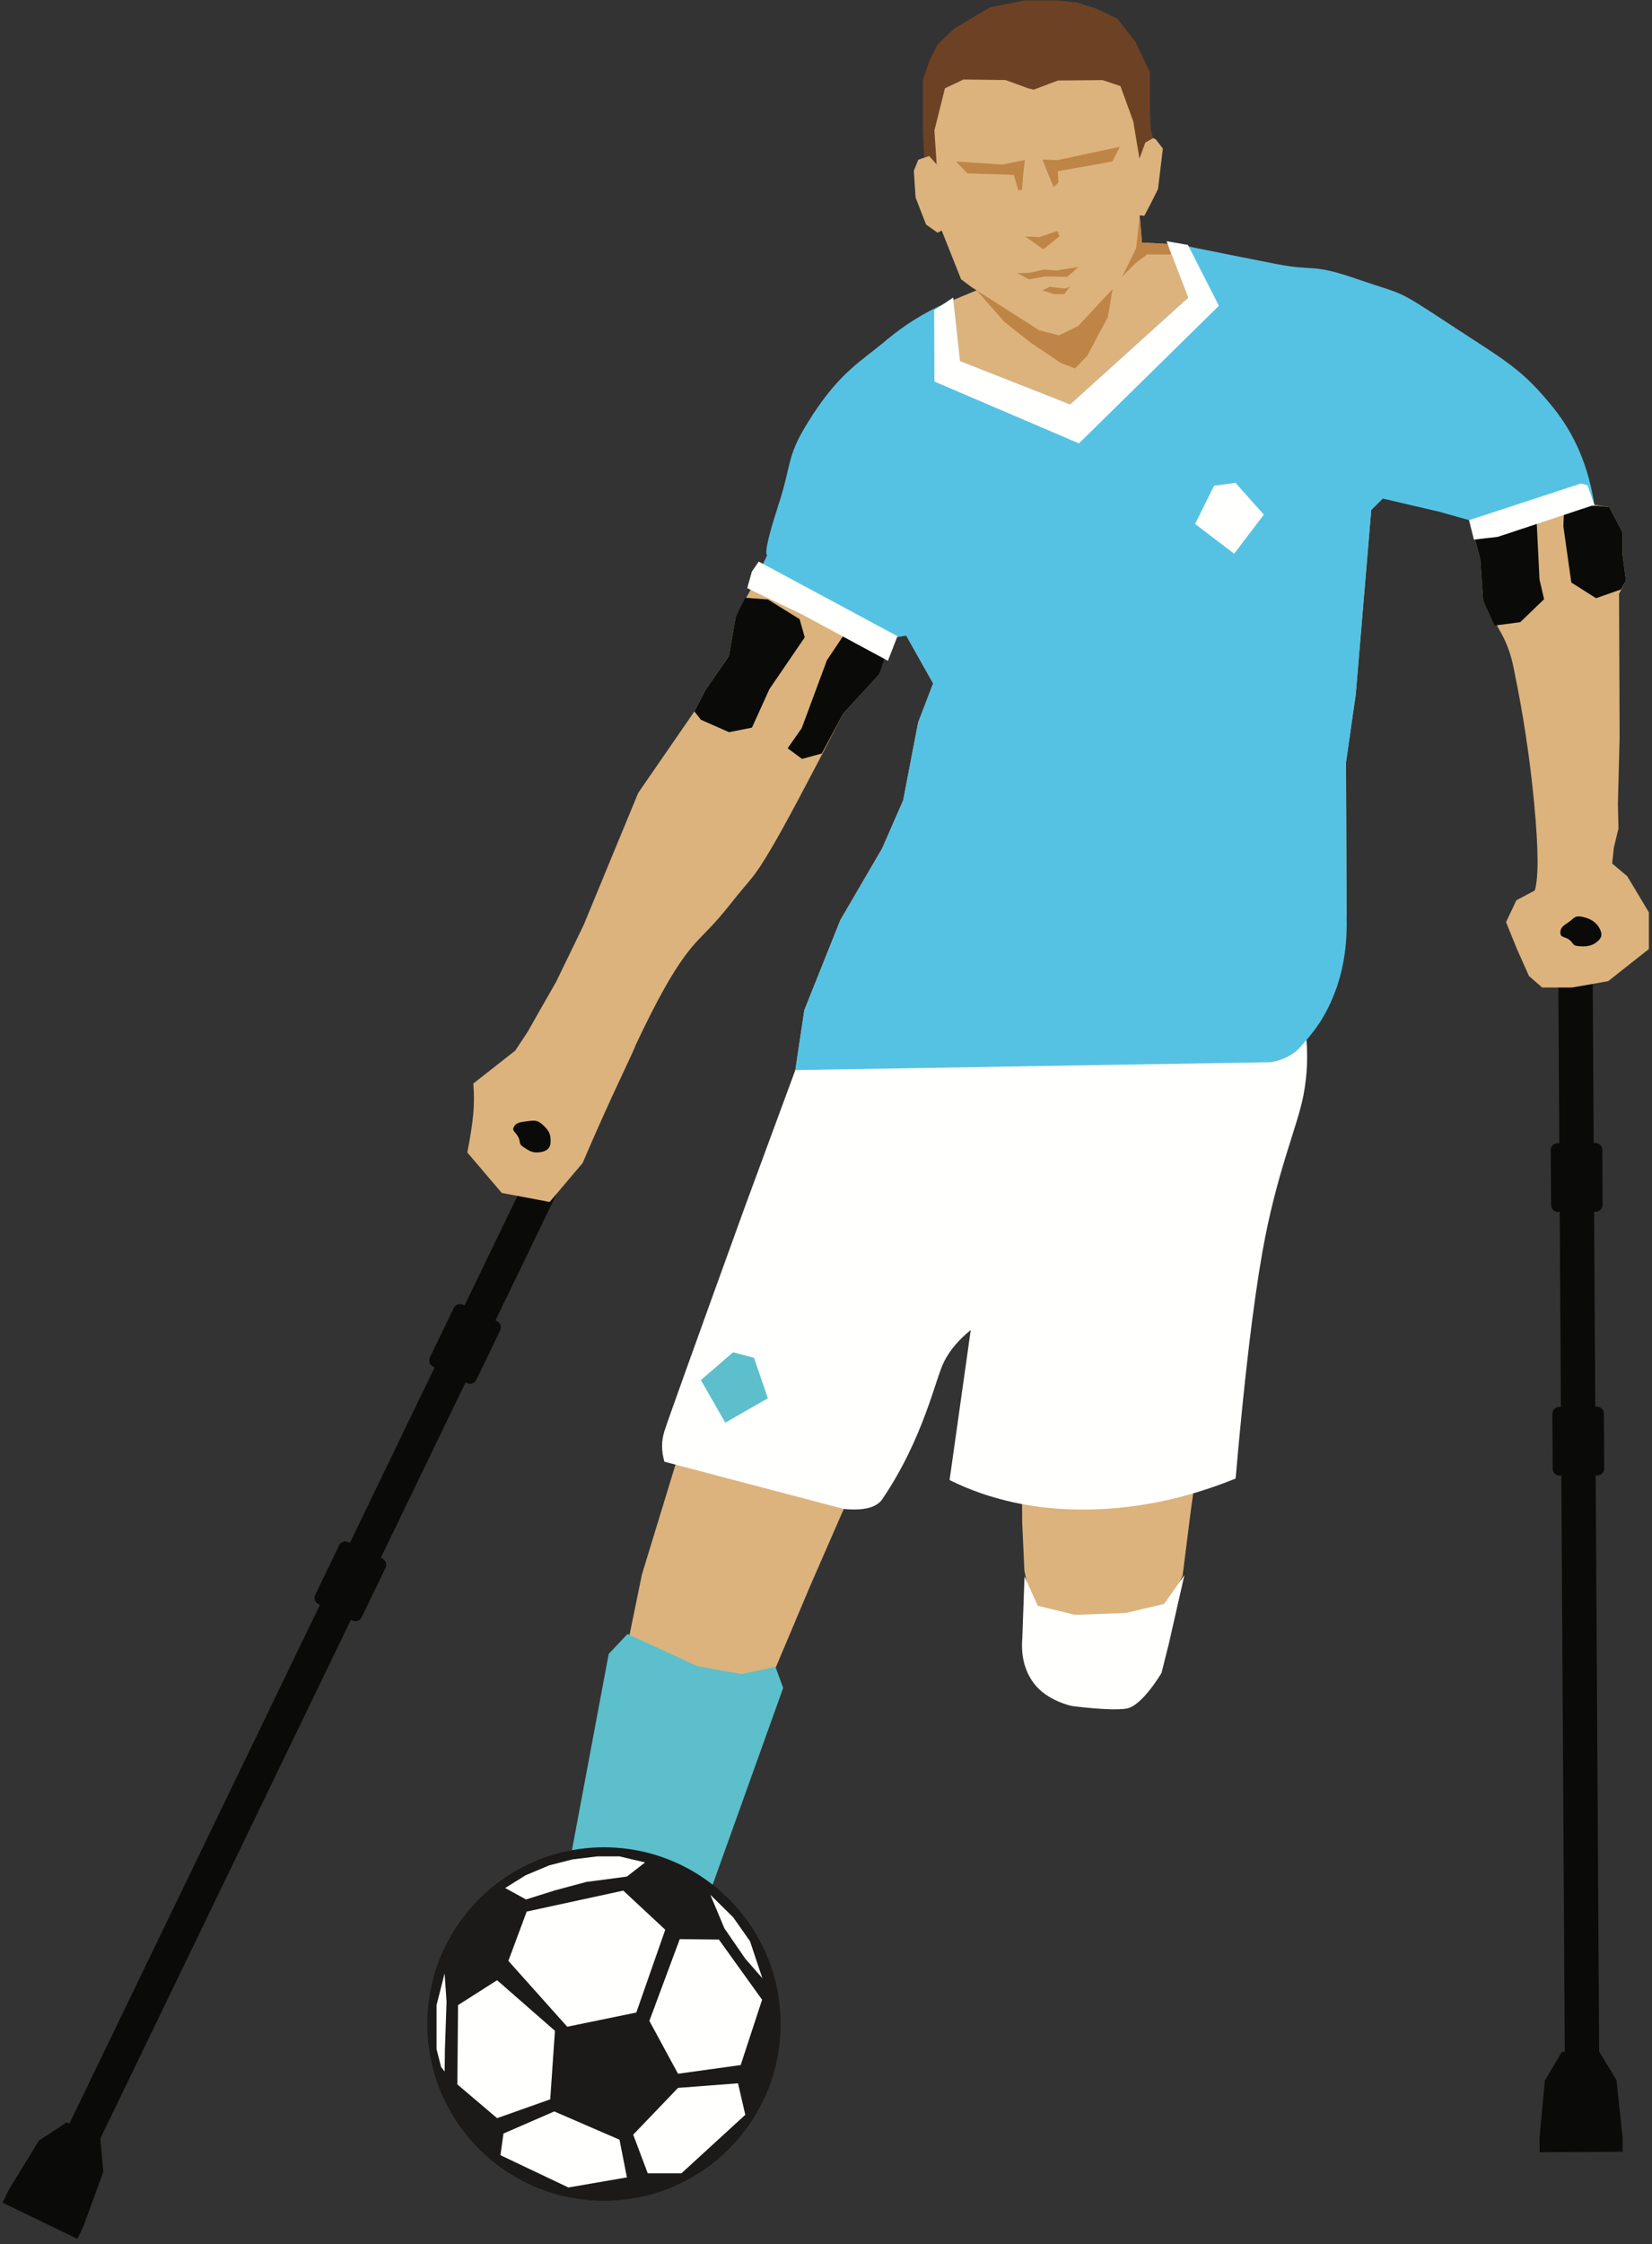 <?xml version="1.0" encoding="UTF-8"?>
<svg width="478px" height="649px" viewBox="0 0 478 649" version="1.1" xmlns="http://www.w3.org/2000/svg" xmlns:xlink="http://www.w3.org/1999/xlink">
    <rect x="0" y="0" width="478" height="649" fill="#333333" stroke="none"/>
    <title>amputatievoetbal/voetballer</title>
    <g id="H5mag" stroke="none" stroke-width="1" fill="none" fill-rule="evenodd">
        <g id="Amputatievoetbal" transform="translate(-692, -77)">
            <g id="Group-12" transform="translate(680, 77)">
                <g id="amputatievoetbal/voetballer" transform="translate(12.74, 0.13)">
                    <polygon id="Fill-807" fill="#DFAF4A" points="295.452 64.579 294.01 64.579 292.101 63.427 292.729 65.625 294.01 66.149"></polygon>
                    <path d="M29.166,627.928 L28.295,618.301 L100.789,468.295 L101.221,468.503 C102.219,468.985 103.419,468.568 103.901,467.57 L110.811,453.272 C111.293,452.274 110.875,451.074 109.878,450.592 L109.445,450.384 L133.97,399.634 L134.403,399.844 C135.4,400.326 136.6,399.908 137.083,398.91 L143.992,384.612 C144.474,383.615 144.057,382.415 143.058,381.933 L142.626,381.723 L166.43,332.467 L157.474,328.14 L133.671,377.395 L133.239,377.187 C132.241,376.705 131.041,377.123 130.559,378.12 L123.649,392.418 C123.167,393.416 123.585,394.616 124.583,395.098 L125.015,395.307 L100.489,446.056 L100.057,445.847 C99.059,445.364 97.859,445.783 97.378,446.78 L90.468,461.078 C89.985,462.075 90.404,463.275 91.401,463.758 L91.834,463.967 L19.34,613.973 L18.594,613.612 L10.509,618.911 L1.803,633.116 L-1.02318155e-13,636.848 L21.643,647.307 L23.446,643.576 L29.166,627.928 Z" id="Fill-811" fill="#0A0B09"></path>
                    <path d="M466.99,601.41 L461.966,593.151 L460.965,426.549 L461.445,426.545 C462.553,426.539 463.445,425.636 463.439,424.527 L463.343,408.647 C463.336,407.539 462.433,406.646 461.325,406.653 L460.845,406.656 L460.505,350.292 L460.986,350.29 C462.093,350.283 462.987,349.379 462.98,348.271 L462.885,332.392 C462.878,331.283 461.974,330.39 460.866,330.397 L460.386,330.4 L460.057,275.695 L450.111,275.755 L450.439,330.459 L449.96,330.463 C448.851,330.469 447.958,331.374 447.965,332.481 L448.061,348.361 C448.067,349.469 448.971,350.362 450.079,350.356 L450.559,350.352 L450.898,406.715 L450.418,406.718 C449.31,406.725 448.417,407.629 448.424,408.737 L448.519,424.617 C448.526,425.725 449.43,426.618 450.538,426.611 L451.018,426.608 L452.02,593.211 L451.191,593.216 L446.267,601.534 L444.71,618.122 L444.735,622.266 L468.772,622.121 L468.747,617.977 L466.99,601.41 Z" id="Fill-813" fill="#0A0B09"></path>
                    <path d="M283.571,371.336 L270.122,388.192 L252.788,415.062 L243.41,436.231 L233.719,458.399 L220.493,489.729 L212.051,503.469 L194.716,545.072 L165.247,544.205 L168.714,526.004 L172.149,506.88 L177.163,494.18 L180.226,478.443 L185.002,455.181 L194.707,423.423 L202.517,413.327 L211.184,396.859 L222.452,356.99 L232.625,328.14 L229.386,309.318 L231.986,291.984 L242.387,265.981 L254.521,245.18 L260.588,231.312 L264.923,208.777 L269.256,197.509 L261.455,183.641 L256.255,184.507 L253.655,194.909 L243.254,206.176 C233.025,226.049 226.091,239.051 222.452,245.18 C216.993,254.373 217.499,252.612 210.317,261.648 C203.135,270.683 201.11,270.692 195.583,278.982 C190.056,287.273 184.579,299.256 183.449,301.518 C182.318,303.78 184.922,298.712 179.115,311.052 C175.243,319.279 171.487,327.658 167.847,336.187 L158.313,347.455 L144.445,344.855 L134.478,333.154 C135.386,328.484 135.964,324.728 136.211,321.886 C136.458,319.044 136.458,316.155 136.211,313.219 L148.346,303.685 L152.012,298.142 L155.532,291.92 L160.179,283.787 L168.146,267.355 L183.914,229.182 L200.178,205.614 L203.332,199.473 L210.137,189.681 L212.128,178.229 L216.444,170.428 L221.258,160.469 L224.411,146.196 L234.535,119.641 L255.945,98.064 L272.708,87.608 L281.839,83.829 L280.285,82.84 L277.344,80.634 L271.738,66.538 L270.553,67.172 L267.207,64.791 L264.183,57.006 L263.668,49.284 L264.955,46.067 L268.061,44.953 L270.883,22.049 L282.003,8.108 L294.782,2.963 L312.541,4.788 L322.333,9.104 L327.479,17.901 L330.134,29.353 L330.964,39.029 L333.658,40.133 L335.734,42.85 L334.319,54.561 L332.26,58.679 L330.362,62.282 L329.01,62.137 L329.675,70.023 L338.516,70.484 L362.948,76.945 L401.574,85.555 L411.575,97.413 L448.804,123.957 L460.588,145.864 L464.904,146.528 L468.72,153.831 L468.72,160.137 L469.716,167.773 L467.725,171.589 L467.89,212.917 L467.392,232.501 L467.559,239.472 L466.231,244.949 L465.733,249.597 L470.087,253.248 L476.356,263.704 L476.356,274.316 L464.571,283.62 L454.115,285.446 L445.485,285.446 L441.667,282.126 L438.182,274.316 L435.029,266.526 L438.016,260.219 L443.327,257.397 C444.477,253.834 444.422,245.425 443.161,232.17 C441.27,212.286 438.351,198.679 437.186,192.834 C436.409,188.938 435.081,185.397 433.203,182.211 L428.389,173.416 L427.56,161.465 L425.734,154.66 L424.572,150.345 L419.168,146.843 L409.378,144.729 L399.344,144.038 L396.025,147.358 L391.544,200.634 L388.722,220.385 L388.889,264.202 L386.067,285.28 L375.611,302.542 L373.287,323.786 L365.984,339.719 L360.839,350.839 L337.437,388.349 L315.529,423.202" id="Fill-815" fill="#DCB37D"></path>
                    <polyline id="Fill-817" fill="#DCB37D" points="347.204 412.456 343.816 436.734 341.44 455.537 337.267 464.413 324.486 474.95 312.784 476.056 302.685 471.026 297.623 463.661 295.672 454.141 295.032 440.231 294.856 414.734 295.777 404.376"></polyline>
                    <path d="M295.699,455.795 L299.547,464.239 L310.294,466.857 L324.999,466.322 L336.096,463.71 L341.961,455.388 L337.454,475.228 C336.044,480.845 335.339,483.654 335.339,483.654 C335.339,483.654 329.763,493.208 325.207,493.965 C320.651,494.722 309.502,493.234 309.502,493.234 C309.502,493.234 302.165,491.812 298.29,486.508 C295.706,482.972 294.633,478.63 295.071,473.482 L295.699,455.795 Z" id="Fill-819" fill="#FFFFFE"></path>
                    <path d="M229.386,309.319 L214.748,348.985 C200.163,389.27 192.418,410.846 191.512,413.714 C190.607,416.582 190.607,419.539 191.512,422.583 L243.411,436.231 C249.17,436.799 252.881,435.86 254.544,433.416 C266.597,415.7 269.933,398.383 272.507,393.465 C274.222,390.187 276.767,387.199 280.141,384.503 L274.017,427.884 C285.64,433.646 298.701,436.488 313.2,436.41 C327.698,436.333 342.225,433.343 356.782,427.441 C359.258,398.953 361.84,377.118 364.528,361.937 C368.559,339.166 374.564,325.998 376.37,316.793 C377.573,310.657 377.798,304.439 377.042,298.141 L229.386,309.319 Z" id="Fill-821" fill="#FFFFFE"></path>
                    <polygon id="Fill-823" fill="#0A0B09" points="439.151 179.788 446.038 173.149 444.711 167.465 443.922 151.407 439.274 146.843 434.254 147.881 426.014 152.259 425.734 154.66 427.56 161.466 428.389 173.416 431.728 180.773"></polygon>
                    <polygon id="Fill-825" fill="#0A0B09" points="468.28 170.333 469.717 167.772 468.721 160.137 468.721 153.831 464.903 146.528 461.747 146.184 451.861 146.026 451.612 152.057 453.908 168.322 461.072 172.859"></polygon>
                    <polygon id="Fill-827" fill="#0A0B09" points="200.179 205.614 203.332 199.473 210.137 189.681 212.129 178.229 214.927 172.733 221.437 173.218 230.621 178.917 232.115 184.172 221.88 199.166 216.841 210.285 210.207 211.613 202.074 208.018"></polygon>
                    <polygon id="Fill-829" fill="#0A0B09" points="237.027 217.786 243.254 206.177 253.655 194.908 255.738 188.468 251.893 185.639 243.096 183.979 238.532 190.784 231.23 210.452 227.164 216.261 231.313 219.331"></polygon>
                    <path d="M425.734,154.661 L424.572,150.345 L415.501,147.806 L407.829,146.027 L399.344,144.039 L396.025,147.358 L391.544,200.635 L388.722,220.386 L388.889,264.202 C389.157,272.049 388.216,279.075 386.067,285.28 C382.843,294.588 378.688,299.03 375.611,302.541 C373.559,304.883 370.687,306.385 366.994,307.047 L229.386,309.319 L231.986,291.983 L242.387,265.982 L254.521,245.18 L260.588,231.311 L264.922,208.777 L269.256,197.509 L261.455,183.641 L256.255,184.508 L254.576,185.888 L242.405,182.624 L225.199,174.103 L217.62,170.784 L216.444,170.428 L221.258,160.47 C220.439,159.936 221.49,155.179 224.411,146.197 C228.792,132.724 226.418,132.031 234.535,119.641 C242.652,107.252 248.449,104.355 255.945,98.064 C260.943,93.871 266.53,90.385 272.708,87.608 L275.032,85.949 L277.038,104.289 L308.904,116.843 L343.094,85.949 L339.891,70.484 C350.944,72.74 360.431,74.637 368.351,76.176 C380.231,78.483 378.337,75.859 392.143,80.635 C405.948,85.41 402.447,82.935 418.589,93.554 C434.731,104.172 439.539,106.367 448.804,117.907 C454.981,125.601 458.909,134.919 460.588,145.864" id="Fill-831" fill="#56C2E3"></path>
                    <polygon id="Fill-833" fill="#FFFFFE" points="425.734 155.92 432.642 155.118 460.588 145.864 458.615 140.212 456.706 139.693 425.406 149.949 424.316 150.301"></polygon>
                    <polygon id="Fill-835" fill="#FFFFFE" points="258.941 183.851 218.795 162.275 216.819 165.141 215.462 169.955 231.396 177.589 256.178 190.96"></polygon>
                    <polygon id="Fill-837" fill="#BF8547" points="321.106 46.576 323.314 42.307 305.324 46.158 300.873 46.028 304.117 54.012 305.54 52.637 305.306 49.388"></polygon>
                    <polygon id="Fill-839" fill="#BF8547" points="293.905 54.924 295.011 54.75 295.35 49.876 295.829 46.141 289.314 47.453 275.878 46.582 279.181 50.028 289.26 50.315 292.617 50.461"></polygon>
                    <polygon id="Fill-841" fill="#BF8547" points="295.93 68.261 299.993 68.429 305.248 66.659 305.817 68.196 301.132 71.972"></polygon>
                    <polygon id="Fill-843" fill="#BF8547" points="297.237 78.767 301.384 77.803 304.922 78.102 311.358 77.058 308.056 79.935 301.706 79.828 296.991 80.646 293.631 78.874"></polygon>
                    <polygon id="Fill-845" fill="#BF8547" points="300.888 83.859 302.964 82.798 307.314 83.329 308.798 82.798 307.207 84.92 304.238 84.92"></polygon>
                    <polygon id="Fill-847" fill="#BF8547" points="281.839 83.829 299.979 95.402 305.692 96.842 311.188 94.17 321.193 83.46 319.786 91.629 313.846 102.768 310.3 106.417 306.254 104.873 297.331 98.856 289.896 92.98"></polygon>
                    <polygon id="Fill-849" fill="#6D4224" points="330.652 41.112 328.958 45.722 327.161 34.964 323.456 24.77 318.296 23.037 305.416 23.145 298.355 25.794 296.872 25.448 290.205 23.015 278.034 22.864 272.68 25.4 269.625 37.619 270.282 47.424 268.061 44.954 266.663 45.455 266.303 37.177 266.303 22.864 268.297 17.232 270.565 12.696 275.379 8.164 285.667 1.992 295.808 1.13686839e-14 304.861 1.13686839e-14 310.753 0.573 316.496 2.37 322.597 5.311 327.825 12.031 331.99 20.801 331.99 32.087 332.238 37.382 332.89 39.819"></polygon>
                    <polygon id="Fill-851" fill="#5CBFCB" points="180.817 472.403 201.057 481.701 213.81 484.014 223.624 481.892 225.872 487.992 202.019 554.506 162.531 546.722 175.384 478.175"></polygon>
                    <path d="M147.883,325.854 C148.449,324.648 149.55,324.393 151.462,324.162 C153.603,323.904 154.582,323.657 155.989,324.877 C158.133,326.737 158.69,327.815 158.565,330.323 C158.485,331.91 157.391,332.812 155.579,333.067 C153.375,333.378 152.463,332.76 150.532,331.455 C149.314,330.632 149.907,330.133 149.281,328.811 C148.582,327.333 147.359,326.972 147.883,325.854 Z" id="Fill-853" fill="#0A0B09"></path>
                    <path d="M450.749,269.647 C450.702,268.192 451.507,267.631 453.17,266.516 C454.832,265.4 454.821,264.425 457.529,265.098 C460.237,265.771 461.56,267.142 462.295,268.782 C463.029,270.423 462.526,271.428 460.879,272.582 C459.233,273.736 457.113,273.618 455.652,273.436 C454.19,273.255 454.63,272.647 453.336,271.647 C452.042,270.648 450.796,271.103 450.749,269.647 Z" id="Fill-855" fill="#0A0B09"></path>
                    <polygon id="Fill-857" fill="#FFFFFE" points="336.793 69.62 342.989 70.706 351.947 88.296 311.449 128.093 269.624 110.205 269.56 89.572 275.032 85.949 277.037 104.289 308.904 116.843 343.095 85.949"></polygon>
                    <polygon id="Fill-859" fill="#FFFFFE" points="356.738 139.501 350.53 140.339 345.057 151.388 356.347 159.993 364.952 148.703"></polygon>
                    <polygon id="Fill-861" fill="#5CBFCB" points="217.434 392.555 211.387 390.919 202.057 398.979 209.125 411.29 221.436 404.222"></polygon>
                    <path d="M225.123,585.191 C225.123,556.965 202.241,534.083 174.014,534.083 C145.788,534.083 122.906,556.965 122.906,585.191 C122.906,613.418 145.788,636.3 174.014,636.3 C202.241,636.3 225.123,613.418 225.123,585.191" id="Fill-863" fill="#1B1A19"></path>
                    <polygon id="Fill-865" fill="#FFFFFE" points="151.656 552.67 179.601 546.608 191.746 557.924 183.377 581.861 163.383 585.973 146.356 566.925"></polygon>
                    <polygon id="Fill-867" fill="#FFFFFE" points="195.944 560.635 187.152 584.278 195.443 599.571 213.575 597.054 219.77 578.164 207.269 560.764"></polygon>
                    <polygon id="Fill-869" fill="#FFFFFE" points="195.443 603.658 212.802 602.33 214.905 611.442 196.416 628.373 186.686 628.373 182.479 617.186"></polygon>
                    <polygon id="Fill-871" fill="#FFFFFE" points="178.512 618.643 180.653 629.541 163.722 632.46 144.066 623.119 144.934 616.865 159.634 610.469"></polygon>
                    <polygon id="Fill-873" fill="#FFFFFE" points="143.093 572.52 159.829 587.153 158.467 606.966 143.093 612.415 131.599 602.652 131.792 579.72"></polygon>
                    <polygon id="Fill-875" fill="#FFFFFE" points="127.902 570.545 128.473 578.774 127.996 592.467 127.916 598.936 126.894 597.62 125.578 592.467 125.578 579.721"></polygon>
                    <polygon id="Fill-877" fill="#FFFFFE" points="145.428 545.858 151.364 542.16 158.199 539.3 164.89 537.587 172.089 536.711 178.512 536.711 185.907 538.462 180.652 542.55 168.879 544.107 159.829 546.539 151.461 549.166"></polygon>
                    <polygon id="Fill-879" fill="#FFFFFE" points="204.785 547.804 208.871 557.535 214.904 566.29 219.848 571.959 216.267 561.233 211.401 554.324"></polygon>
                    <polygon id="Fill-881" fill="#BF8547" points="329.675 70.023 337.098 70.411 338.131 73.478 331.23 73.43 327.901 75.89 323.992 79.848 325.343 77.097 327.997 71.645 329.043 62.185"></polygon>
                </g>
            </g>
        </g>
    </g>
</svg>